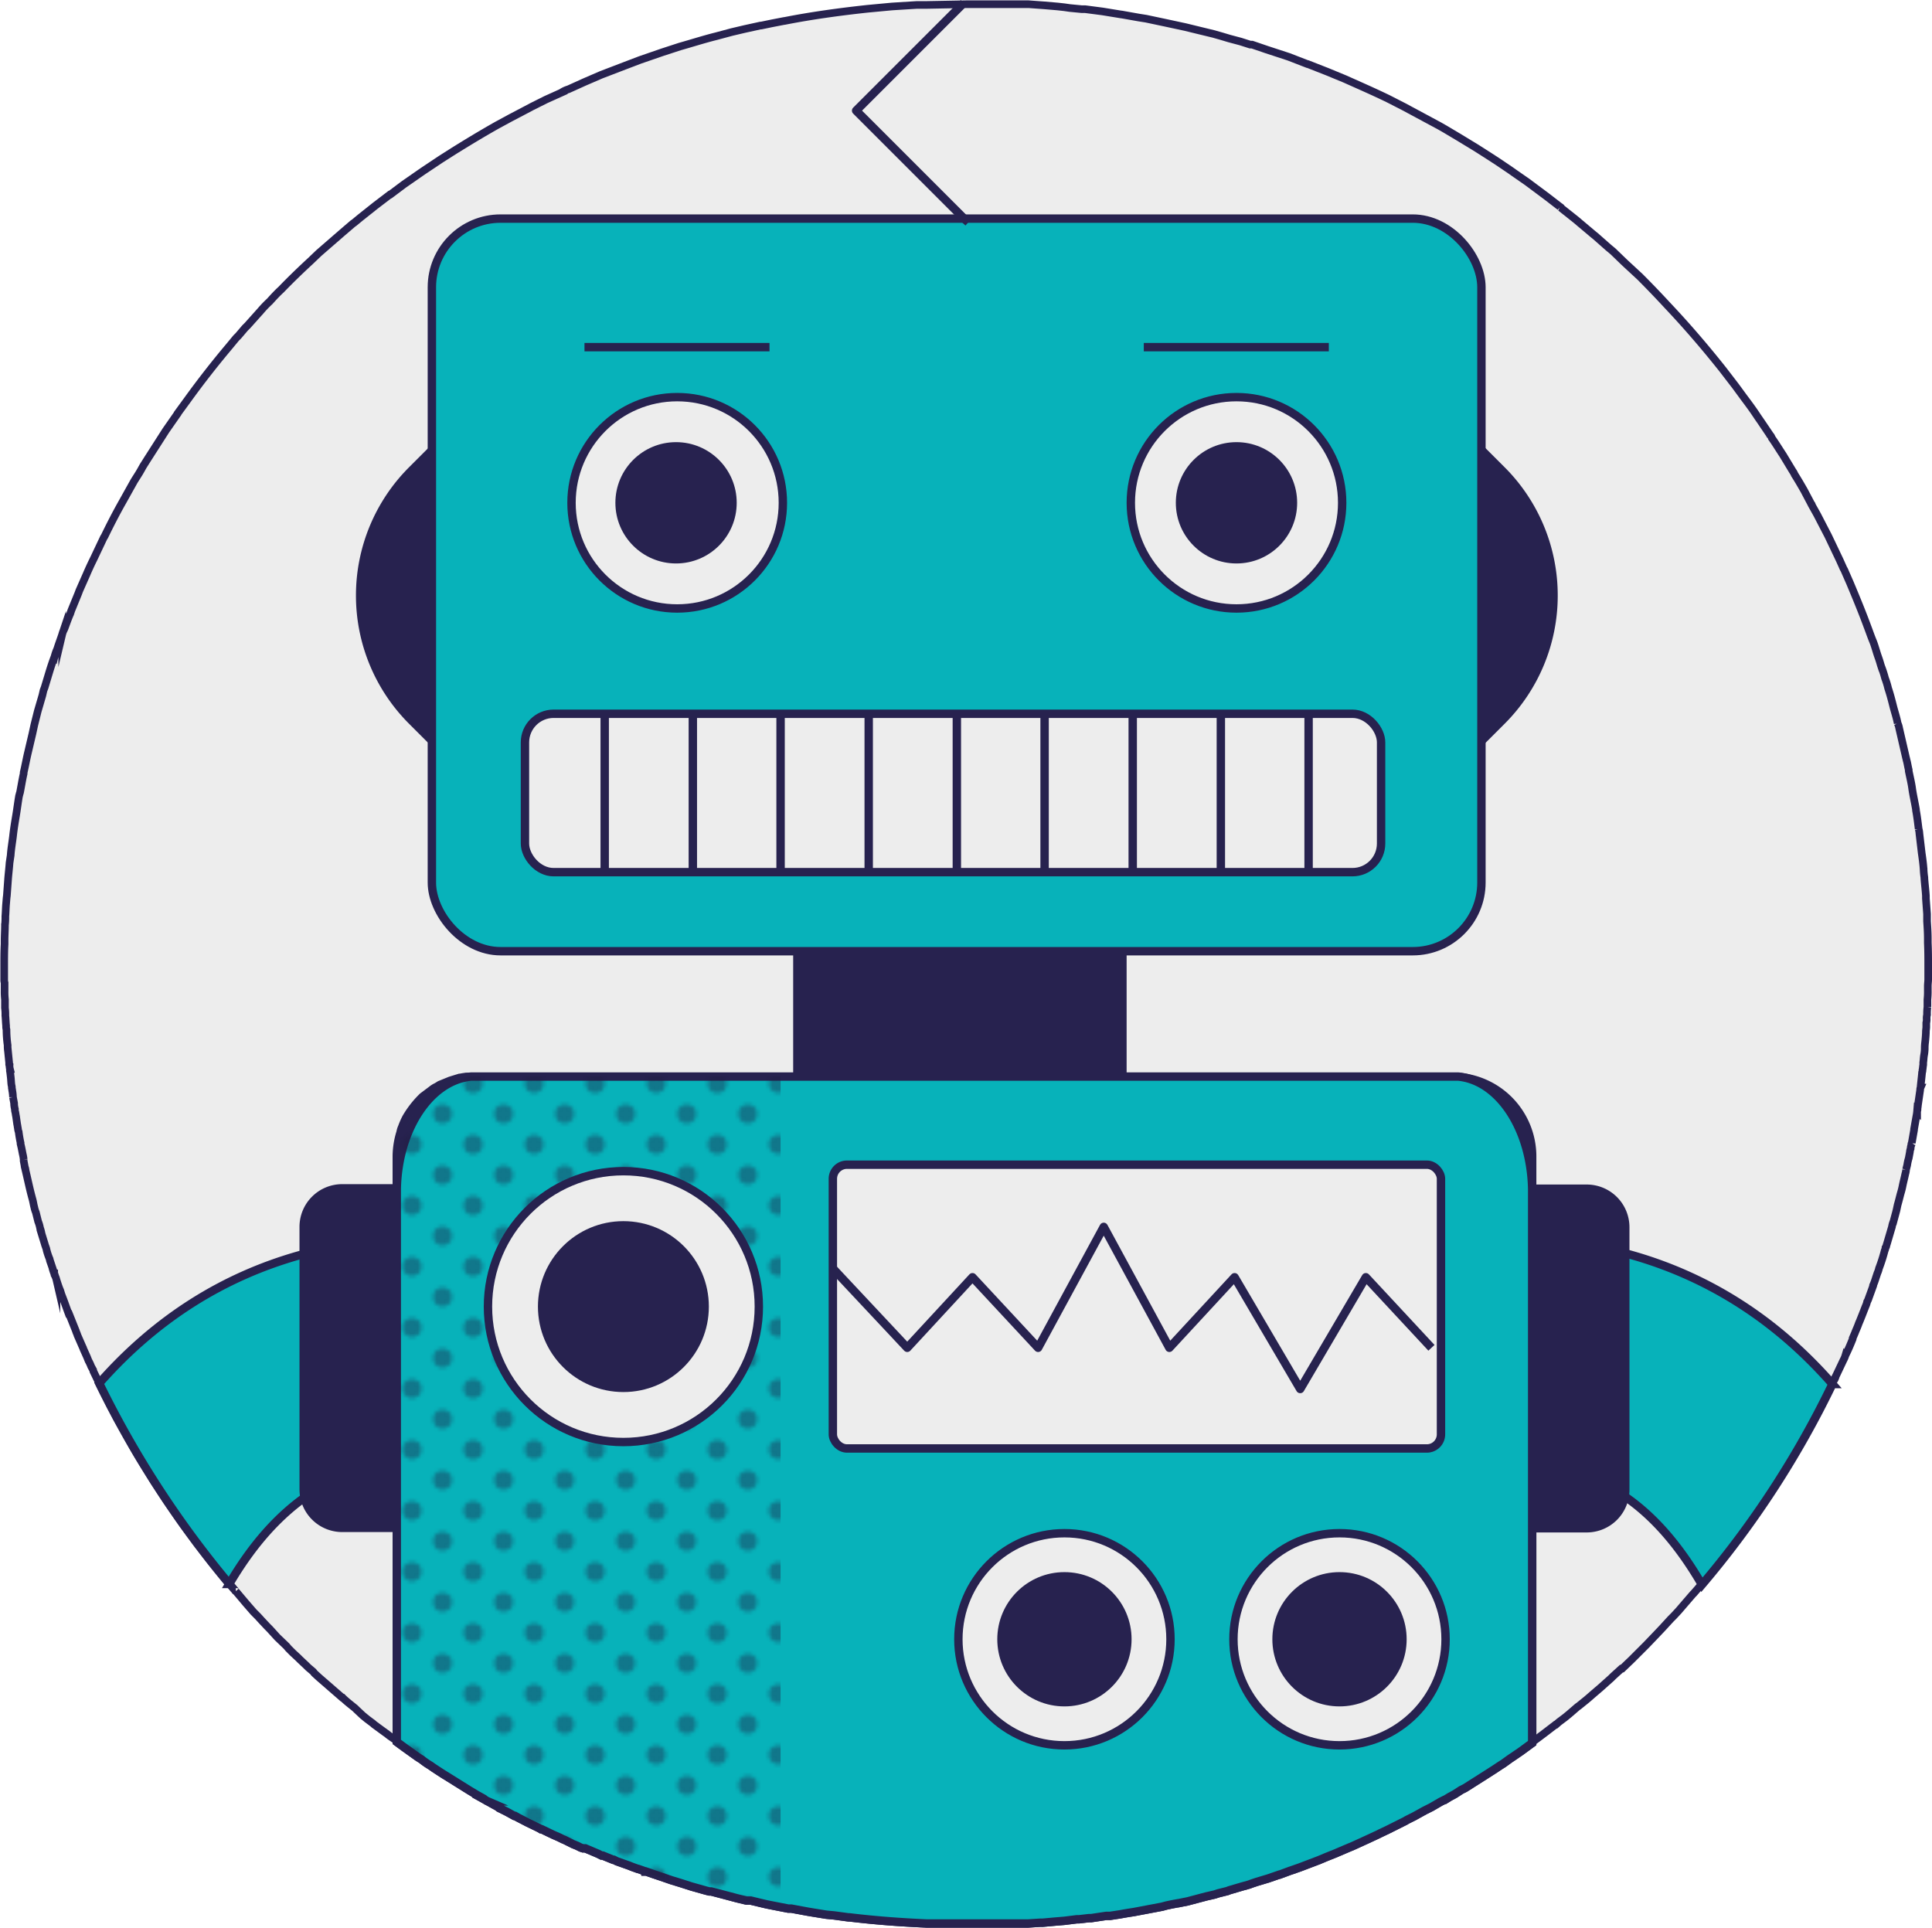 <svg id="_Layer_" data-name=" Layer " xmlns="http://www.w3.org/2000/svg" xmlns:xlink="http://www.w3.org/1999/xlink" viewBox="0 0 506.4 505.3">
  <defs>
    <style>
      .cls-1, .cls-8 {
        fill: none;
      }

      .cls-2 {
        opacity: 0.5;
      }

      .cls-3 {
        fill: #201f43;
      }

      .cls-4, .cls-7 {
        fill: #ededed;
      }

      .cls-4, .cls-6, .cls-7, .cls-8 {
        stroke: #27224f;
      }

      .cls-4, .cls-6, .cls-7 {
        stroke-miterlimit: 10;
      }

      .cls-4 {
        stroke-width: 2px;
      }

      .cls-5 {
        fill: #27224f;
      }

      .cls-6 {
        fill: #07b2ba;
      }

      .cls-6, .cls-7, .cls-8 {
        stroke-width: 2.2px;
      }

      .cls-8 {
        stroke-linejoin: round;
      }

      .cls-9 {
        fill: url(#New_Pattern_2);
      }
    </style>
  <pattern id="New_Pattern_2" width="32" height="16" patternUnits="userSpaceOnUse">
 <g style="opacity: 0.4">
   <circle class="cls-3" cx="4" cy="4" r="2.5"/>
       <circle class="cls-3" cx="20" cy="4" r="2.5"/>
       <circle class="cls-3" cx="12" cy="12" r="2.5"/>
          <circle class="cls-3" cx="28" cy="12" r="2.53"/>
 </g>
</pattern>
  </defs>
  <title>meeting-teal</title>
  <g id="Teal">
    <path class="cls-4" d="M505.4,253v3.7c0,.6-.1,1.2-.1,1.8v1.1a19.3,19.3,0,0,1-.1,2.4v2a12.7,12.7,0,0,0-.1,2,3.7,3.7,0,0,0-.1,1.1,3.4,3.4,0,0,1-.1,1v1.1c0,.4-.1.8-.1,1.3s-.1,1.8-.2,2.7a11.6,11.6,0,0,0-.1,1.7,11,11,0,0,1-.2,1.8c-.1.6-.1,1.2-.2,1.8v.6c-.1.5-.1,1-.2,1.4a1.3,1.3,0,0,1-.1.6c-.1,1.3-.3,2.7-.4,4a1.3,1.3,0,0,0-.1.6l-.6,4.1c0,.3-.1.6-.1,1s-.1.3-.1.4a11.5,11.5,0,0,1-.2,1.4h0l-.6,3.4v.2h0l-.6,3.4a.7.7,0,0,0-.1.5,3,3,0,0,0-.2,1,2.9,2.9,0,0,0-.2.9l-.3,1.6a11.6,11.6,0,0,0-.4,1.8l-.3,1.2a4.3,4.3,0,0,1-.2,1.1c-.2,1-.5,2.1-.7,3.1a19.3,19.3,0,0,1-.5,2c-.2.7-.5,2-.8,3l-.3,1.4c0,.1-.1.3-.1.4l-.7,2.6a5.7,5.7,0,0,0-.4,1.4l-.3,1-1,3.4a6.4,6.4,0,0,0-.2.7c-.1.1-.1.3-.2.4a1.9,1.9,0,0,1-.2.7,42.6,42.6,0,0,1-1.5,4.7,5.6,5.6,0,0,1-.4,1.2l-.3.9c-.2.6-.4,1.3-.7,2s-.1.2-.1.4l-1.2,3.3a3.6,3.6,0,0,1-.4.9,5.6,5.6,0,0,1-.4,1.2l-.9,2.3-.6,1.5h0l-.3.7c-.3.9-.7,1.7-1,2.5l-.6,1.4v.2c-.6,1.5-1.2,2.9-1.9,4.3a6.1,6.1,0,0,1-.5,1.2l-1.8,3.8-.2.4a4.2,4.2,0,0,1-.4,1,2,2,0,0,0-.4.8c-.1.2-.2.3-.2.5h0l-.5.9-2.4,4.8c-.4.8-.8,1.6-1.3,2.4l-1.3,2.5-.2.3-.2.3-.3.6-3.9,6.7-1.4,2.5c-.1,0-.1,0-.1.1l-1.9,3.1a2.1,2.1,0,0,0-.4.6l-3.6,5.4-.7,1.2-.6.7-.7,1.1-.3.4-2.1,3.1h0l-2.4,3.1c-1.9,2.7-3.9,5.2-5.9,7.8l-.2.2-1.1,1.3-.8,1c-.6.7-1.1,1.4-1.7,2H446v.2l-2,2.3-.3.3-2.5,2.9-1.2,1.4-1.3,1.4-.8.8-2.2,2.4-1.9,2-2.3,2.4-.9.9-2.1,2.1-.6.6-.2.2-2.5,2.4H425l-2.2,2-.5.5-2.8,2.5-2.1,1.8-.8.7-.7.6-2.1,1.7-.3.2-2.2,1.9-1.1.9-1.6,1.2-.8.7h-.1l-3,2.3-1.6,1.2-1.5,1.1h0l-3,2.2-1.9,1.3-.9.6-.8.6-1.8,1.2-1.5,1h0l-2.5,1.6-1.1.7-4.1,2.6-1,.5-1.7,1.1-1.3.7-1.3.8h-.1l-1,.5-2.4,1.4-.8.4-1,.5-2.7,1.5-1.3.7-.7.3-.3.2-.4.2-3.4,1.7-.8.4-2.1,1-.6.3-2.8,1.3-3.5,1.6-1.9.8-2.8,1.2-2.5,1-1.9.8-5,1.9-2,.7-.6.2-1.1.4-1.6.6h-.1l-2.9,1-3,.9-1.2.4-.8.3-1.8.5-3.4,1-.5.2-1.4.4-1,.2-.9.3-1.3.3-.9.2-4.9,1.3-2.5.5h-.1l-1.6.3-1.4.3-1.1.3-7.4,1.4-1.3.2-1.2.2-1.1.2-1.3.2-1.3.2h-1l-4,.6h-.6l-2.6.3h-.6l-3.2.4-2.4.2-3.3.3h-.7l-3.1.2H242.8c-6.8-.3-13.5-.8-20.1-1.6h-.3l-3.7-.5-2.1-.2-3.7-.6-1.2-.2-4.3-.8h-.8l-4.6-.9-1-.2-1.7-.4-1.8-.4-.7-.2h-1.1l-2.5-.6-3-.8-3.8-1h-.5l-.8-.2-3.9-1.1-2.8-.9-2.3-.7-3.2-1.1-1.5-.5-2-.7h-.2l-1.9-.7a.1.1,0,0,1-.1-.1l-1.4-.5-1-.4-3.1-1.1-.8-.4h-.2l-2.7-1.1h-.3l-1-.5-3.3-1.4h-.6l-.6-.2-1-.5-1-.4-1-.5-1.2-.6-.5-.2-1-.5-1.6-.7-2.9-1.4h-.2l-.5-.3-2.9-1.4-2.7-1.4-.7-.4h-.2l-.6-.3-1.2-.7-2.2-1.1-.2-.2-2.7-1.5a4.1,4.1,0,0,1-1.1-.7l-1.8-1-2-1.2-5.6-3.5-1.3-.8-2.3-1.5-1-.7a18.8,18.8,0,0,1-2.3-1.6l-.8-.5-.3-.2-3.5-2.5-1.9-1.4h0l-.5-.3h0l-1.3-.9-.4-.3-.5-.4-.3-.2L98,452l-.2-.2-.4-.3-1.2-.9-1.1-.9-1.6-1.5-.4-.4c-1.1-.9-2.3-1.8-3.3-2.8h-.1l-3.8-3.3-2.3-2-1.2-1.1-.3-.4-1.3-1.1-.5-.5L78.6,435l-.5-.5-1.3-1.2-1.2-1.2-.5-.6-2.4-2.3-2-2.2-.6-.6-1.5-1.6-1-1.1-1.1-1.1-2-2.3-2.7-3.2a.2.2,0,0,1-.2-.2h0l-.3-.3-1.2-1.4h0l-1-1.2-3.9-4.8-3-3.9-.5-.6-1-1.4-.3-.4-2.3-3.1-1.4-2-.4-.6-2.7-3.9-2.6-4-.6-.9-1.7-2.8c-2-3.1-3.9-6.3-5.6-9.5l-2.5-4.4-1-2c-.5-.8-.9-1.7-1.3-2.5L26,362.6l-1.5-3.1c0-.1-.1-.3-.1-.4l-.5-.9a10.1,10.1,0,0,0-.7-1.5l-.4-1-.9-2c-.1-.2-.1-.4-.2-.5L20.3,350h0c-.1-.4-.3-.7-.4-1.1l-1.8-4.5H18c-.6-1.6-1.1-3.1-1.7-4.6s0-.1-.1-.2l-.4-1.3c-.4-.9-.7-1.9-1-2.8a5,5,0,0,0-.5-1.3c0-.1-.1-.3-.1-.4a9.8,9.8,0,0,1-.5-1.6l-.6-1.7c0-.2-.1-.3-.1-.5a15.9,15.9,0,0,1-.7-2c-.1-.3-.1-.5-.2-.8s-.3-.8-.4-1.2l-.8-2.6a8.3,8.3,0,0,0-.4-1.5,8.4,8.4,0,0,0-.5-1.7h0l-.6-2.4a6.5,6.5,0,0,1-.4-1.3c-.2-.7-.3-1.5-.5-2.2-.7-2.5-1.2-5-1.8-7.5a2.9,2.9,0,0,0-.2-.9l-.3-1.6v-.4a9.6,9.6,0,0,0-.2-1.2c-.1-.4-.3-1.6-.5-2.4s-.1-.5-.1-.7a29.3,29.3,0,0,1-.5-2.9,2.9,2.9,0,0,1-.2-.9c-.1-.4-.1-.7-.2-1.1l-.3-2.1c-.1-.4-.1-.7-.2-1.1a2.5,2.5,0,0,1-.1-.8,5.9,5.9,0,0,1-.2-1.3v-.2l-.3-1.6a11,11,0,0,0-.2-1.8c0-.2-.1-.5-.1-.7v-.2a4.3,4.3,0,0,0-.1-.5c-.1-.7-.1-1.4-.2-2.2s-.1-1-.2-1.5v-.5a3.4,3.4,0,0,1-.1-1c-.1-.1-.1-.1-.1-.2v-.4l-.3-3a9.2,9.2,0,0,1-.1-1.6,29.3,29.3,0,0,1-.3-4.1,3.4,3.4,0,0,1-.1-1c-.1-.9-.1-1.8-.2-2.7a12.7,12.7,0,0,0-.1-2V262a18.5,18.5,0,0,1-.1-2.3v-2.1a2.5,2.5,0,0,1-.1-.8v-3.7c0-1.9,0-3.8.1-5.6v-.9c0-1.4.1-2.7.1-4.1a18.5,18.5,0,0,0,.1-2.3c.1-1.1.1-2.2.2-3.3s.1-1.4.2-2.1l.3-4.1c.1-1.5.3-3,.4-4.5l.3-2h0c.1-1.6.4-3.3.6-4.9h0c.2-1.9.5-3.7.8-5.5s.5-3.5.8-5.2c.1-.2.1-.5.2-.7s.6-3.4,1-5.1v-.3c.4-1.7.7-3.4,1.1-5.1h0l1.2-5.1L9,190l.9-3.6,1.2-4.1.3-1.3.3-.8,1.3-4.3c.4-1.3.8-2.5,1.3-3.8a11.8,11.8,0,0,1,.7-2c.4-1.3.9-2.6,1.3-3.8a5.2,5.2,0,0,1,.5-1.3c.2-.4,1-2.8,1.6-4.1l.3-.9,1.8-4.4.3-.8,1.9-4.3c.6-1.4,1.2-2.7,1.9-4.1l.8-1.7,1.8-3.8.2-.3c1.5-3.1,3.1-6.2,4.8-9.2l2.9-5.2c.6-1,1.3-2,1.9-3.1l.5-.9,1.2-1.9,4.8-7.5,3-4.3c.1-.1.1-.1.1-.2l2.7-3.7c3.4-4.7,7-9.3,10.7-13.7l1.9-2.3.6-.6,1.7-2,.7-.7,3.4-3.8A28.3,28.3,0,0,1,70.7,79c.9-1,1.9-2.1,3-3.1,2.5-2.6,5.1-5.1,7.7-7.5l2.2-2.1,2.3-2L89.7,61l2.8-2.4.3-.2L94.5,57l3.9-3.1,3.8-2.9h.1l3.6-2.7,1.3-.9,3.6-2.5,4.8-3.2,3.3-2.1c3.7-2.3,7.5-4.6,11.4-6.8l3.5-1.9,4-2.1,1.5-.8,3.8-1.9,4-1.8a6.6,6.6,0,0,1,1.9-.9l4.2-1.9,4.4-1.9,6-2.3,4.2-1.6,5.8-2,4.6-1.5c3.2-.9,6.3-1.9,9.5-2.7l4.1-1.1,3.4-.8,4.1-.9h.2l2.9-.6,3.1-.6h.1c7.1-1.4,14.4-2.4,21.8-3.2l3.2-.3,3.2-.3,3.2-.2,3.2-.2h2.3l10.7-.2h16.4l4.1.3,3.5.3,1.8.2,1.4.2,3.1.3h.9L289,3l4.9.8h.1l4.5.8,1.9.3L305.6,6l5.1,1.1,4.1,1,3.3.8,2.1.6,2,.6,3,.8,2.5.8h.5L332,13l5.8,1.9,4.9,1.9h.1l5.1,2,4.6,1.9c3.8,1.7,7.7,3.4,11.4,5.2L368,28h0l9.3,5,1.4.8,3.7,2.2,4.6,2.8,3.6,2.3,2,1.3,3.4,2.3.7.5,3.6,2.5,5.1,3.8,3.5,2.7a.8.8,0,0,1,.4.4l3.9,3.1.7.6,3.8,3.2.5.4,3.4,3,1.2,1,3,2.9,4,3.7c2.5,2.5,4.9,5,7.3,7.6,5.1,5.4,9.9,11,14.5,16.8l3.3,4.3,2.2,3c1.2,1.6,2.4,3.2,3.5,4.9l1.1,1.6,2.3,3.4a1.6,1.6,0,0,1,.4.7c1,1.4,1.9,2.9,2.9,4.4h0l2.6,4.3a4.1,4.1,0,0,1,.5.9c.9,1.4,1.7,2.8,2.5,4.2l1.9,3.6c.1,0,.1.1.1.2l1.4,2.5,1.5,2.9,1.4,2.7,3,6.3.9,2c.1.3.3.5.4.8l1.4,3.2c1.6,3.8,3.2,7.7,4.6,11.5.5,1.3.9,2.5,1.4,3.7s.9,2.8,1.4,4.2.5,1.6.8,2.5a28.1,28.1,0,0,1,1,3.1,19.8,19.8,0,0,1,.8,2.6c.5,1.5.9,3,1.3,4.6s.9,3,1.2,4.6a5,5,0,0,1,.4,1.3l1.8,7.8c.1.3.1.5.2.8s.3,1.5.5,2.3v.3c.3,1.5.7,3.1.9,4.6s.7,3.7,1,5.5v.2c.3,1.6.5,3.3.7,4.9a5,5,0,0,1,.2,1.2l.6,5.1c.2,1.4.4,2.8.5,4.3a18,18,0,0,0,.2,2.1v.2c.1,1.5.3,3,.4,4.6v.7l.3,4.1v1.9c.1,1.5.2,3,.2,4.6v1C505.4,249.3,505.4,251.2,505.4,253Z"/>
    <g>
      <path class="cls-5" d="M114.9,114.8l-7.7,7.7a47.5,47.5,0,0,0-13.9,33.6h0a47.5,47.5,0,0,0,13.9,33.6l7.5,7.5Z"/>
      <path class="cls-5" d="M386.7,114.8l7.7,7.7a47.5,47.5,0,0,1,13.9,33.6h0a47.5,47.5,0,0,1-13.9,33.6l-7.5,7.5Z"/>
      <rect class="cls-6" x="113.2" y="57.3" width="275.1" height="192.04" rx="18"/>
      <rect class="cls-7" x="137.6" y="187.1" width="224.4" height="41.52" rx="7.5"/>
      <g>
        <line class="cls-8" x1="158.5" y1="187.6" x2="158.5" y2="228.6"/>
        <line class="cls-8" x1="181.6" y1="187.6" x2="181.6" y2="228.6"/>
        <line class="cls-8" x1="204.6" y1="187.6" x2="204.6" y2="228.6"/>
        <line class="cls-8" x1="227.7" y1="187.6" x2="227.7" y2="228.6"/>
        <line class="cls-8" x1="250.8" y1="187.6" x2="250.8" y2="228.6"/>
        <line class="cls-8" x1="273.8" y1="187.6" x2="273.8" y2="228.6"/>
        <line class="cls-8" x1="296.9" y1="187.6" x2="296.9" y2="228.6"/>
        <line class="cls-8" x1="320" y1="187.6" x2="320" y2="228.6"/>
        <line class="cls-8" x1="343" y1="187.6" x2="343" y2="228.6"/>
      </g>
      <g>
        <g>
          <g>
            <circle class="cls-7" cx="177.5" cy="131.8" r="27.7"/>
            <circle class="cls-5" cx="177.2" cy="131.8" r="15.9"/>
          </g>
          <line class="cls-8" x1="153.2" y1="91" x2="201.7" y2="91"/>
        </g>
        <g>
          <g>
            <circle class="cls-7" cx="324.1" cy="131.8" r="27.7"/>
            <circle class="cls-5" cx="324.1" cy="131.8" r="15.9"/>
          </g>
          <line class="cls-8" x1="299.8" y1="91" x2="348.3" y2="91"/>
        </g>
      </g>
      <rect class="cls-5" x="207.9" y="249.3" width="87.4" height="44.98"/>
      <path class="cls-6" d="M401.6,303V456.9l-3,2.2-1.9,1.3-.9.6-1.8,1.3-.8.5-1.5,1h0l-2.5,1.6-1.1.7-4.1,2.6-1,.5-1.7,1.1-1.3.7-1.3.8h-.1l-1,.5-2.4,1.4-.8.4-1,.5-2.7,1.5-2,1-.3.2-.4.2-3.4,1.7-.8.4-2.1,1-.6.3-2.8,1.3-3.5,1.6-1.9.8-2.8,1.2-2.5,1-1.9.8-5,1.9-2,.7-.6.2-2.7,1h-.1l-2.9,1-3,.9-1.2.4-.8.3-1.8.5-3.4,1-.5.2-2.4.6-.9.3-1.3.3-.9.2-4.9,1.3-2.5.5h-.1l-1.6.3-1.4.3-1.1.3-7.4,1.4-1.3.2-1.2.2-1.1.2-1.3.2-1.3.2h-1l-4,.6h-.6l-2.6.3h-.6l-3.2.4-2.4.2-3.3.3h-.7l-3.1.2H242.8c-6.8-.3-13.5-.8-20.1-1.6h-.3l-3.7-.5-2.1-.2-3.7-.6-1.2-.2-4.3-.8h-.8l-4.6-.9-1-.2-1.7-.4-2.5-.6h-1.1l-2.5-.6-3-.8-3.8-1h-.5l-.8-.2-3.9-1.1-2.8-.9-2.3-.7-3.2-1.1-1.5-.5-2-.7h-.2c0-.1-.1-.1-.2-.1l-1.7-.6h-.1l-1.4-.5-1-.4-3.1-1.1-.8-.4h-.2l-2.7-1.1h-.3l-1-.5-3.3-1.4h-.6l-.6-.2-1-.5-1-.4-1-.5-1.2-.6-.5-.2-1-.5-1.6-.7-2.9-1.4h-.2l-.5-.3-2.9-1.4-2.7-1.4-.7-.4h-.2l-1.8-1-2.2-1.1-.2-.2-2.7-1.5a4.1,4.1,0,0,1-1.1-.7l-1.8-1-2-1.2-5.6-3.5-1.3-.8-2.3-1.5-1-.7a18.8,18.8,0,0,1-2.3-1.6l-.8-.5-.3-.2-3.5-2.5-1.9-1.4V303a21.7,21.7,0,0,1,1-6.2,5,5,0,0,1,.4-1.3,18.9,18.9,0,0,1,1.1-2.5,25.5,25.5,0,0,1,4.3-5.5l2.4-1.8a5.7,5.7,0,0,1,1.3-.8l.8-.5,2.7-1.1,1.3-.4a14,14,0,0,1,2.8-.6H382.2A20.9,20.9,0,0,1,401.6,303Z"/>
      <path class="cls-6" d="M401.6,312.4V456.9h0l-3,2.2-1.9,1.3-.9.6-1.8,1.3-.8.5-1.5,1h0l-2.5,1.6-1.1.7-4.1,2.6-1,.5-1.7,1.1-1.3.7-1.3.8h-.1l-1,.5-2.4,1.4-.8.4-1,.5-2.7,1.5-2,1-.3.2-.4.2-3.4,1.7-.8.4-2.1,1-.6.3-2.8,1.3-3.5,1.6-1.9.8-2.8,1.2-2.5,1-1.9.8-5,1.9-2,.7-.6.2-2.7,1h-.1l-2.9,1-3,.9-1.2.4-.8.3-1.8.5-3.4,1-.5.2-2.4.6-.9.3-1.3.3-.9.2-4.9,1.3-2.5.5h-.1l-1.6.3-1.4.3-1.1.3-7.4,1.4-1.3.2-1.2.2-1.1.2-1.3.2-1.3.2h-1l-4,.6h-.6l-2.6.3h-.6l-3.2.4-2.4.2-3.3.3h-.7l-3.1.2H242.8c-6.8-.3-13.5-.8-20.1-1.6h-.3l-3.7-.5-2.1-.2-3.7-.6-1.2-.2-4.3-.8h-.8l-4.6-.9-1-.2-1.7-.4-2.5-.6h-1.1l-2.5-.6-3-.8-3.8-1h-.5l-.8-.2-3.9-1.1-2.8-.9-2.3-.7-3.2-1.1-1.5-.5-2-.7h-.2c0-.1-.1-.1-.2-.1l-1.7-.6h-.1l-1.4-.5-1-.4-3.1-1.1-.8-.4h-.2l-2.7-1.1h-.3l-1-.5-3.3-1.4h-.6l-.6-.2-1-.5-1-.4-1-.5-1.2-.6-.5-.2-1-.5-1.6-.7-2.9-1.4h-.2l-.5-.3-2.9-1.4-2.7-1.4-.7-.4h-.2l-1.8-1-2.2-1.1-.2-.2-2.7-1.5a4.1,4.1,0,0,1-1.1-.7l-1.8-1-2-1.2-5.6-3.5-1.3-.8-2.3-1.5-1-.7a18.8,18.8,0,0,1-2.3-1.6l-.8-.5-.3-.2-3.5-2.5-1.9-1.4h0V311.7c.3-15.7,8.8-28.5,19.5-29.5H382.2c10.7,1,19.1,13.8,19.4,29.5Z"/>
      <path class="cls-9" d="M204.6,500.2V282.1H124.9A20.9,20.9,0,0,0,104,303h0V456.3S135.5,486.4,204.6,500.2Z"/>
      <g>
        <g>
          <circle class="cls-7" cx="163.4" cy="342.5" r="35.5"/>
          <circle class="cls-5" cx="163.4" cy="342.5" r="22.4"/>
        </g>
        <g>
          <circle class="cls-7" cx="351.1" cy="429.7" r="27.8"/>
          <circle class="cls-5" cx="351.1" cy="429.7" r="17.6"/>
        </g>
        <g>
          <circle class="cls-7" cx="279" cy="429.7" r="27.8"/>
          <circle class="cls-5" cx="279" cy="429.7" r="17.6"/>
        </g>
        <rect class="cls-7" x="218.3" y="305.3" width="159.4" height="74.39" rx="3.7"/>
      </g>
      <path class="cls-6" d="M97.5,384.7a48,48,0,0,0-16.6,7.1c-7.8,5.3-14.7,13-20.8,23.4A259,259,0,0,1,26,362.6c14.7-16.7,32.3-27.9,52.6-33.6,2.1-.6,4.2-1.2,6.4-1.6Z"/>
      <path class="cls-6" d="M446.1,415.4c-6.2-10.7-13.2-18.6-21.2-23.8a48.9,48.9,0,0,0-16.3-6.9l12.5-57.3,5.9,1.4c20.6,5.7,38.5,17.1,53.3,34A246.1,246.1,0,0,1,446.1,415.4Z"/>
      <g>
        <path class="cls-5" d="M401.7,310.5h14.2a11.2,11.2,0,0,1,11.2,11.2h0v68.8a11.2,11.2,0,0,1-11.2,11.2H401.7V310.5Z"/>
        <path class="cls-5" d="M103.9,401.6H89.7a11.2,11.2,0,0,1-11.2-11.2h0V321.6a11.2,11.2,0,0,1,11.2-11.2h14.2v91.2Z"/>
      </g>
      <polyline class="cls-8" points="218.5 332.7 237.8 353.3 254.9 334.8 272.1 353.3 289.3 321.6 306.5 353.3 323.6 334.8 340.8 364.1 358 334.8 375.2 353.3"/>
      <polyline class="cls-8" points="253.8 58.3 252.7 57.3 224.4 29 252.6 0.8"/>
    </g>
  </g>
</svg>
